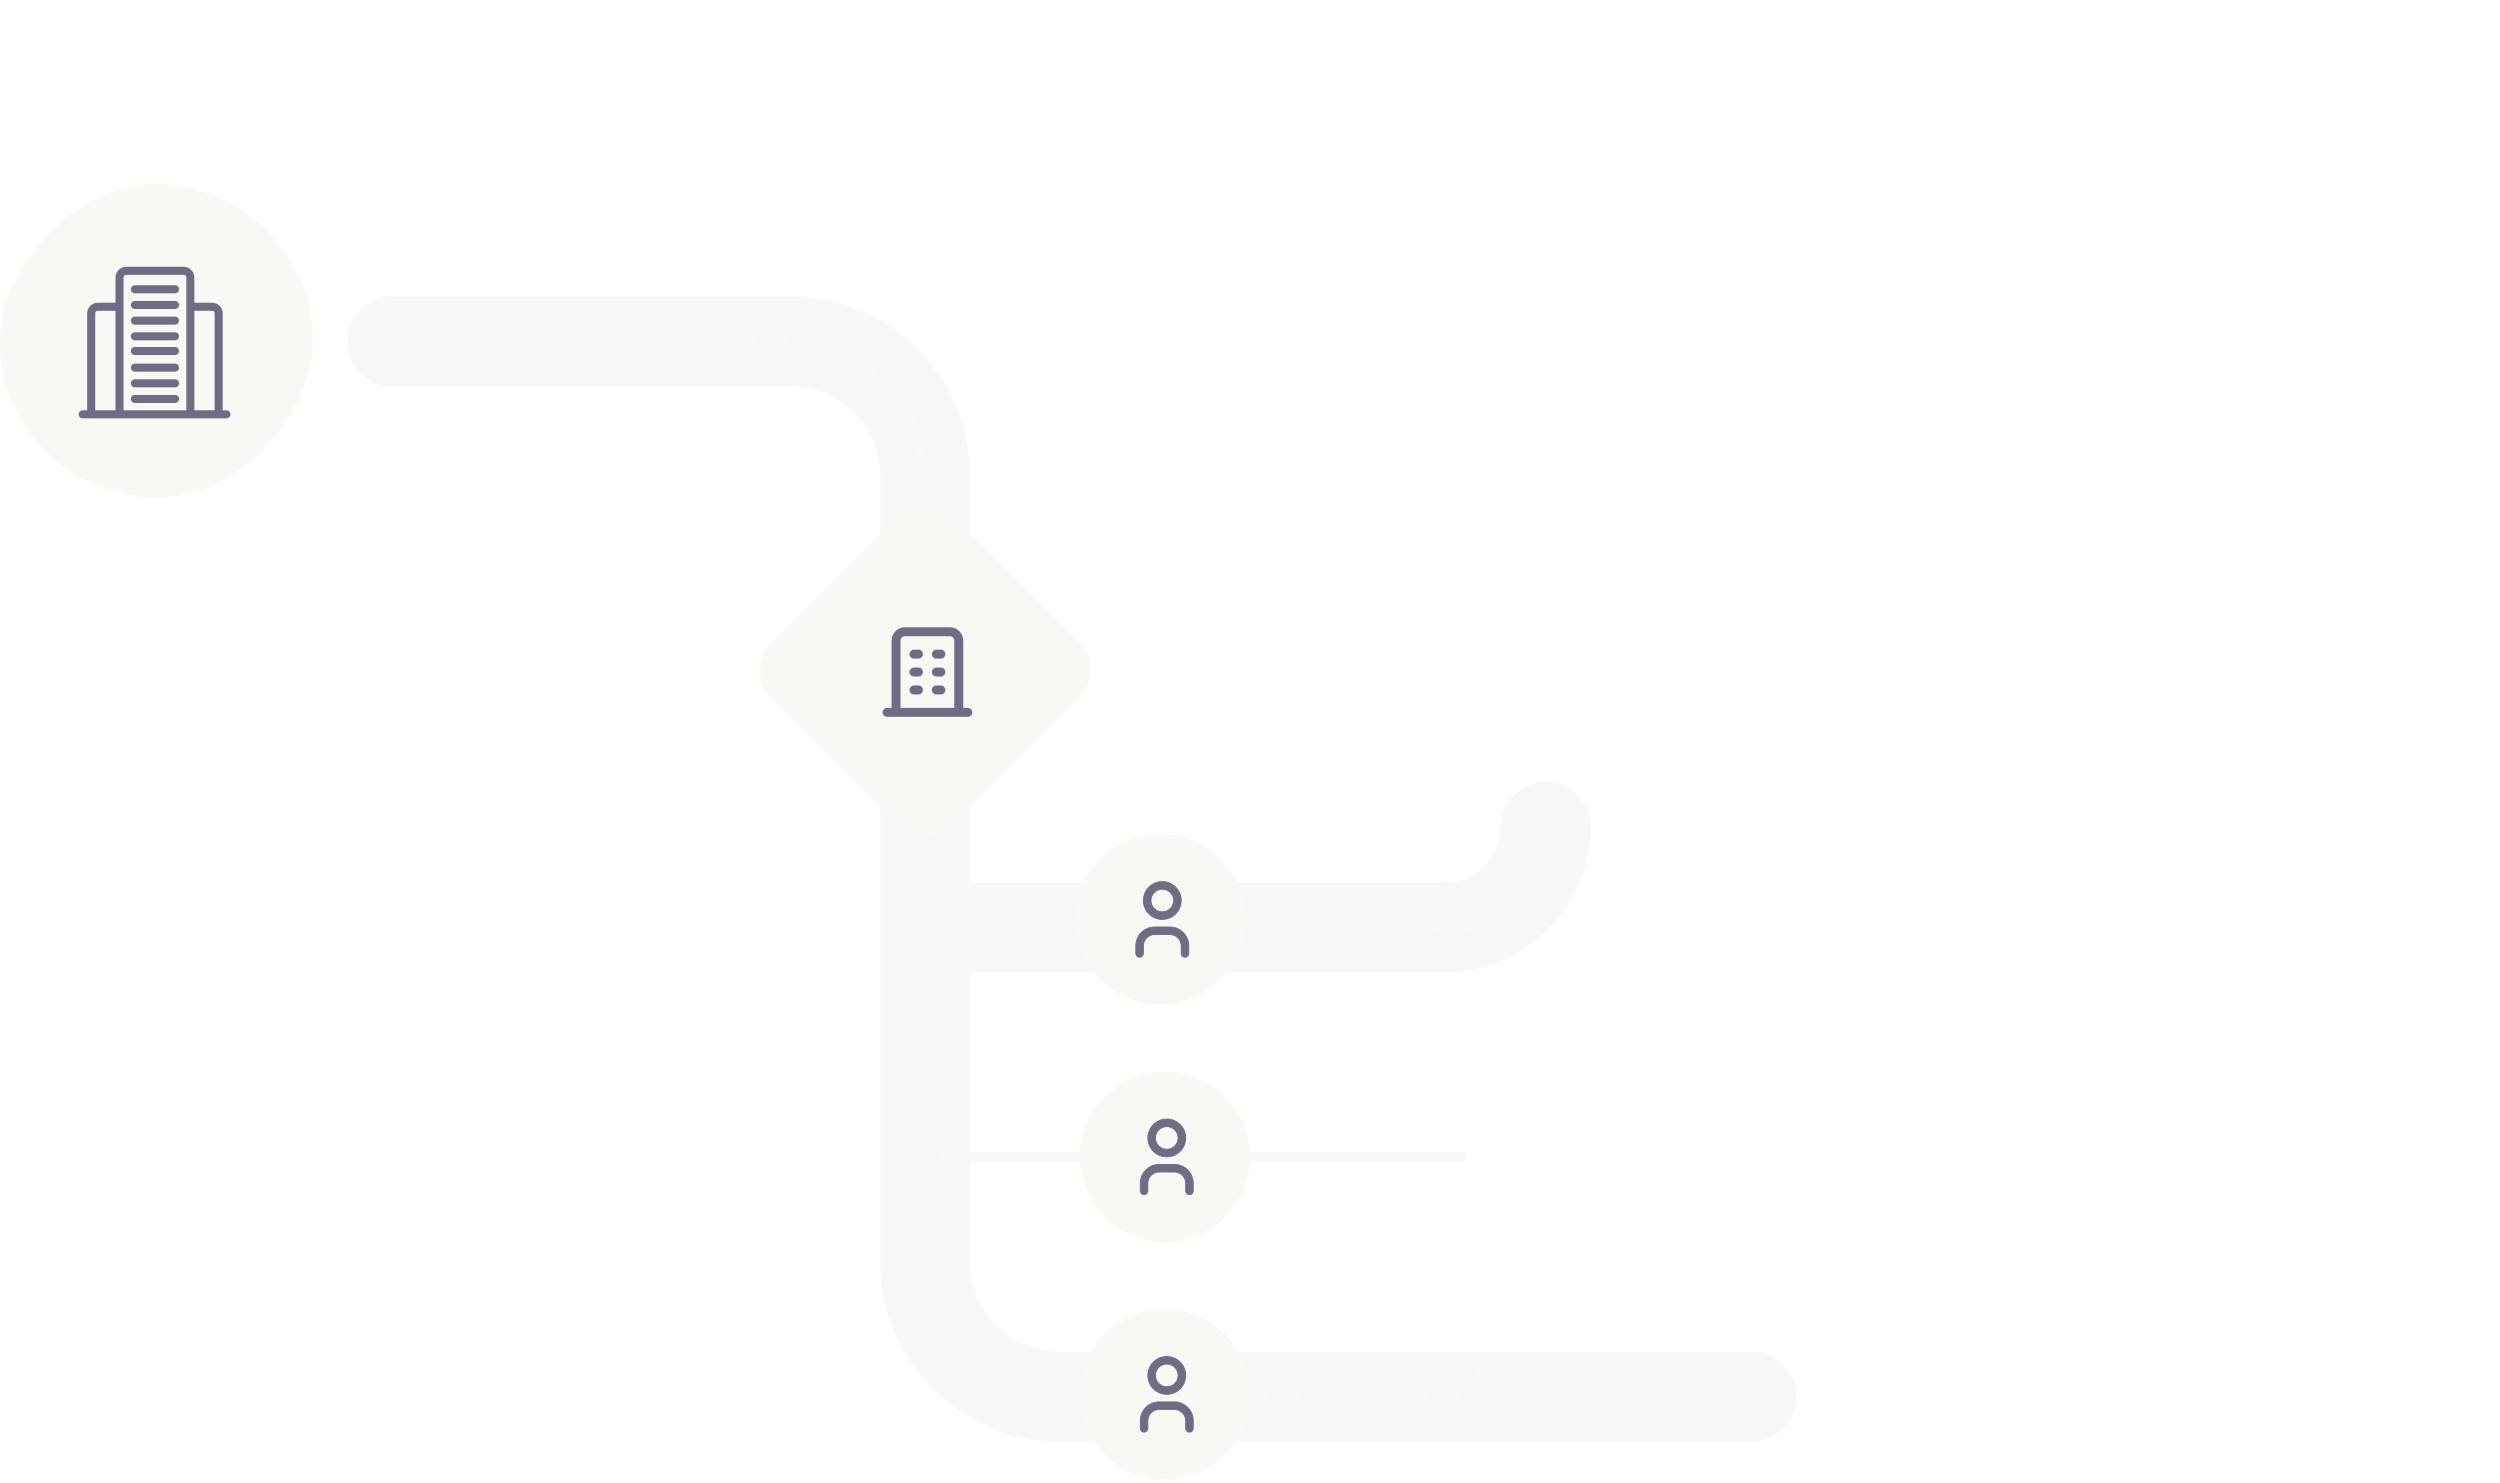 <svg width="558" height="331" viewBox="0 0 558 331" fill="none" xmlns="http://www.w3.org/2000/svg">
<g clip-path="url(#clip0_4571_31508)">
<g filter="url(#filter0_b_4571_31508)">
<path fill-rule="evenodd" clip-rule="evenodd" d="M87.5 66.211C81.977 66.211 77.5 70.688 77.5 76.211C77.5 81.734 81.977 86.211 87.5 86.211H176.463C187.529 86.211 196.5 95.182 196.5 106.248V281.674C196.5 303.786 214.425 321.711 236.537 321.711H391C396.523 321.711 401 317.234 401 311.711C401 306.188 396.523 301.711 391 301.711H236.537C225.471 301.711 216.5 292.74 216.5 281.674V217H322.5C340.449 217 355 202.449 355 184.5C355 178.977 350.523 174.5 345 174.5C339.477 174.5 335 178.977 335 184.5C335 191.404 329.404 197 322.5 197H216.5V106.248C216.5 84.136 198.575 66.211 176.463 66.211H87.5Z" fill="#E8E4DD" fill-opacity="0.3"/>
</g>
<path d="M211 258.211H326" stroke="#F8F8F4" stroke-width="2.24" stroke-linecap="square"/>
<path d="M212 207L328 207C337.389 207 345 199.389 345 190V190" stroke="#F8F8F4" stroke-width="2" stroke-linecap="square" stroke-dasharray="0.2 7"/>
<path d="M88 76.211H175.963C192.552 76.211 206 89.659 206 106.248V281.674C206 298.263 219.448 311.711 236.037 311.711H327" stroke="#F8F8F4" stroke-width="2" stroke-linecap="square" stroke-linejoin="round" stroke-dasharray="0.2 7"/>
<path d="M330 306.211L335.867 311.1C336.421 311.562 336.421 312.413 335.867 312.875L330 317.764" stroke="#F8F8F4" stroke-width="2" stroke-linecap="round"/>
<path d="M339.2 189.211L344.089 183.344C344.551 182.79 345.402 182.79 345.864 183.344L350.753 189.211" stroke="#F8F8F4" stroke-width="2" stroke-linecap="round"/>
<circle cx="260" cy="258.211" r="19" fill="#F8F8F4"/>
<rect width="20.267" height="20.267" transform="translate(250.289 248.078)" fill="#F8F8F4"/>
<path fill-rule="evenodd" clip-rule="evenodd" d="M260.422 249.77C258.09 249.77 256.2 251.66 256.2 253.992C256.2 256.324 258.09 258.214 260.422 258.214C262.754 258.214 264.645 256.324 264.645 253.992C264.645 251.66 262.754 249.77 260.422 249.77ZM260.422 251.458C261.821 251.458 262.956 252.593 262.956 253.992C262.956 255.391 261.821 256.525 260.422 256.525C259.023 256.525 257.889 255.391 257.889 253.992C257.889 252.593 259.023 251.458 260.422 251.458ZM266.33 263.941C266.234 261.694 264.382 259.901 262.111 259.901H258.733L258.55 259.905C256.303 260.001 254.511 261.853 254.511 264.124V265.813L254.517 265.911C254.566 266.331 254.923 266.657 255.356 266.657C255.822 266.657 256.2 266.279 256.2 265.813V264.124L256.204 263.975C256.281 262.645 257.384 261.59 258.733 261.59H262.111L262.26 261.595C263.59 261.672 264.645 262.775 264.645 264.124V265.813L264.65 265.911C264.699 266.331 265.056 266.657 265.489 266.657C265.955 266.657 266.333 266.279 266.333 265.813V264.124L266.33 263.941Z" fill="#6E6D85"/>
<path d="M266.33 263.941L266.43 263.938L266.429 263.936L266.33 263.941ZM258.733 259.901V259.801L258.731 259.801L258.733 259.901ZM258.55 259.905L258.548 259.805L258.546 259.805L258.55 259.905ZM254.511 265.813H254.411L254.411 265.818L254.511 265.813ZM254.517 265.911L254.417 265.917L254.418 265.923L254.517 265.911ZM256.2 264.124L256.1 264.121V264.124H256.2ZM256.204 263.975L256.105 263.969L256.104 263.972L256.204 263.975ZM262.111 261.59L262.114 261.49H262.111V261.59ZM262.26 261.595L262.266 261.495L262.263 261.495L262.26 261.595ZM264.645 265.813H264.544L264.545 265.818L264.645 265.813ZM264.65 265.911L264.55 265.917L264.551 265.923L264.65 265.911ZM266.333 264.124H266.433L266.433 264.122L266.333 264.124ZM256.3 253.992C256.3 251.715 258.146 249.87 260.422 249.87V249.67C258.035 249.67 256.1 251.605 256.1 253.992H256.3ZM260.422 258.114C258.146 258.114 256.3 256.268 256.3 253.992H256.1C256.1 256.379 258.035 258.314 260.422 258.314V258.114ZM264.545 253.992C264.545 256.268 262.699 258.114 260.422 258.114V258.314C262.809 258.314 264.745 256.379 264.745 253.992H264.545ZM260.422 249.87C262.699 249.87 264.545 251.715 264.545 253.992H264.745C264.745 251.605 262.809 249.67 260.422 249.67V249.87ZM263.056 253.992C263.056 252.537 261.877 251.358 260.422 251.358V251.558C261.766 251.558 262.856 252.648 262.856 253.992H263.056ZM260.422 256.625C261.877 256.625 263.056 255.446 263.056 253.992H262.856C262.856 255.336 261.766 256.425 260.422 256.425V256.625ZM257.789 253.992C257.789 255.446 258.968 256.625 260.422 256.625V256.425C259.078 256.425 257.989 255.336 257.989 253.992H257.789ZM260.422 251.358C258.968 251.358 257.789 252.537 257.789 253.992H257.989C257.989 252.648 259.078 251.558 260.422 251.558V251.358ZM262.111 260.001C264.328 260.001 266.136 261.751 266.23 263.945L266.429 263.936C266.331 261.636 264.436 259.801 262.111 259.801V260.001ZM258.733 260.001H262.111V259.801H258.733V260.001ZM258.552 260.005L258.736 260.001L258.731 259.801L258.548 259.805L258.552 260.005ZM254.611 264.124C254.611 261.907 256.361 260.099 258.555 260.005L258.546 259.805C256.246 259.904 254.411 261.799 254.411 264.124H254.611ZM254.611 265.813V264.124H254.411V265.813H254.611ZM254.617 265.905L254.611 265.807L254.411 265.818L254.417 265.917L254.617 265.905ZM255.356 266.557C254.974 266.557 254.659 266.27 254.616 265.9L254.418 265.923C254.472 266.392 254.871 266.757 255.356 266.757V266.557ZM256.1 265.813C256.1 266.224 255.767 266.557 255.356 266.557V266.757C255.877 266.757 256.3 266.334 256.3 265.813H256.1ZM256.1 264.124V265.813H256.3V264.124H256.1ZM256.104 263.972L256.1 264.121L256.3 264.127L256.304 263.978L256.104 263.972ZM258.733 261.49C257.331 261.49 256.185 262.587 256.105 263.969L256.304 263.981C256.378 262.703 257.438 261.69 258.733 261.69V261.49ZM262.111 261.49H258.733V261.69H262.111V261.49ZM262.263 261.495L262.114 261.49L262.108 261.69L262.257 261.695L262.263 261.495ZM264.745 264.124C264.745 262.721 263.648 261.575 262.266 261.495L262.254 261.694C263.532 261.769 264.545 262.828 264.545 264.124H264.745ZM264.745 265.813V264.124H264.545V265.813H264.745ZM264.75 265.905L264.744 265.807L264.545 265.818L264.55 265.917L264.75 265.905ZM265.489 266.557C265.107 266.557 264.793 266.27 264.75 265.9L264.551 265.923C264.605 266.392 265.005 266.757 265.489 266.757V266.557ZM266.233 265.813C266.233 266.224 265.9 266.557 265.489 266.557V266.757C266.011 266.757 266.433 266.334 266.433 265.813H266.233ZM266.233 264.124V265.813H266.433V264.124H266.233ZM266.23 263.943L266.233 264.126L266.433 264.122L266.43 263.938L266.23 263.943Z" fill="#6E6D85"/>
<circle cx="259" cy="205.211" r="19" fill="#F8F8F4"/>
<path fill-rule="evenodd" clip-rule="evenodd" d="M259.422 196.77C257.09 196.77 255.2 198.66 255.2 200.992C255.2 203.324 257.09 205.214 259.422 205.214C261.754 205.214 263.645 203.324 263.645 200.992C263.645 198.66 261.754 196.77 259.422 196.77ZM259.422 198.458C260.821 198.458 261.956 199.593 261.956 200.992C261.956 202.391 260.821 203.525 259.422 203.525C258.023 203.525 256.889 202.391 256.889 200.992C256.889 199.593 258.023 198.458 259.422 198.458ZM265.33 210.941C265.234 208.694 263.382 206.901 261.111 206.901H257.733L257.55 206.905C255.303 207.001 253.511 208.853 253.511 211.124V212.813L253.517 212.911C253.566 213.331 253.923 213.657 254.356 213.657C254.822 213.657 255.2 213.279 255.2 212.813V211.124L255.204 210.975C255.281 209.645 256.384 208.59 257.733 208.59H261.111L261.26 208.595C262.59 208.672 263.645 209.775 263.645 211.124V212.813L263.65 212.911C263.699 213.331 264.056 213.657 264.489 213.657C264.955 213.657 265.333 213.279 265.333 212.813V211.124L265.33 210.941Z" fill="#6E6D85"/>
<path d="M265.33 210.941L265.43 210.938L265.429 210.936L265.33 210.941ZM257.733 206.901V206.801L257.731 206.801L257.733 206.901ZM257.55 206.905L257.548 206.805L257.546 206.805L257.55 206.905ZM253.511 212.813H253.411L253.411 212.818L253.511 212.813ZM253.517 212.911L253.417 212.917L253.418 212.923L253.517 212.911ZM255.2 211.124L255.1 211.121V211.124H255.2ZM255.204 210.975L255.105 210.969L255.104 210.972L255.204 210.975ZM261.111 208.59L261.114 208.49H261.111V208.59ZM261.26 208.595L261.266 208.495L261.263 208.495L261.26 208.595ZM263.645 212.813H263.544L263.545 212.818L263.645 212.813ZM263.65 212.911L263.55 212.917L263.551 212.923L263.65 212.911ZM265.333 211.124H265.433L265.433 211.122L265.333 211.124ZM255.3 200.992C255.3 198.715 257.146 196.87 259.422 196.87V196.67C257.035 196.67 255.1 198.605 255.1 200.992H255.3ZM259.422 205.114C257.146 205.114 255.3 203.268 255.3 200.992H255.1C255.1 203.379 257.035 205.314 259.422 205.314V205.114ZM263.545 200.992C263.545 203.268 261.699 205.114 259.422 205.114V205.314C261.809 205.314 263.745 203.379 263.745 200.992H263.545ZM259.422 196.87C261.699 196.87 263.545 198.715 263.545 200.992H263.745C263.745 198.605 261.809 196.67 259.422 196.67V196.87ZM262.056 200.992C262.056 199.537 260.877 198.358 259.422 198.358V198.558C260.766 198.558 261.856 199.648 261.856 200.992H262.056ZM259.422 203.625C260.877 203.625 262.056 202.446 262.056 200.992H261.856C261.856 202.336 260.766 203.425 259.422 203.425V203.625ZM256.789 200.992C256.789 202.446 257.968 203.625 259.422 203.625V203.425C258.078 203.425 256.989 202.336 256.989 200.992H256.789ZM259.422 198.358C257.968 198.358 256.789 199.537 256.789 200.992H256.989C256.989 199.648 258.078 198.558 259.422 198.558V198.358ZM261.111 207.001C263.328 207.001 265.136 208.751 265.23 210.945L265.429 210.936C265.331 208.636 263.436 206.801 261.111 206.801V207.001ZM257.733 207.001H261.111V206.801H257.733V207.001ZM257.552 207.005L257.736 207.001L257.731 206.801L257.548 206.805L257.552 207.005ZM253.611 211.124C253.611 208.907 255.361 207.099 257.555 207.005L257.546 206.805C255.246 206.904 253.411 208.799 253.411 211.124H253.611ZM253.611 212.813V211.124H253.411V212.813H253.611ZM253.617 212.905L253.611 212.807L253.411 212.818L253.417 212.917L253.617 212.905ZM254.356 213.557C253.974 213.557 253.659 213.27 253.616 212.9L253.418 212.923C253.472 213.392 253.871 213.757 254.356 213.757V213.557ZM255.1 212.813C255.1 213.224 254.767 213.557 254.356 213.557V213.757C254.877 213.757 255.3 213.334 255.3 212.813H255.1ZM255.1 211.124V212.813H255.3V211.124H255.1ZM255.104 210.972L255.1 211.121L255.3 211.127L255.304 210.978L255.104 210.972ZM257.733 208.49C256.331 208.49 255.185 209.587 255.105 210.969L255.304 210.981C255.378 209.703 256.438 208.69 257.733 208.69V208.49ZM261.111 208.49H257.733V208.69H261.111V208.49ZM261.263 208.495L261.114 208.49L261.108 208.69L261.257 208.695L261.263 208.495ZM263.745 211.124C263.745 209.721 262.648 208.575 261.266 208.495L261.254 208.694C262.532 208.769 263.545 209.828 263.545 211.124H263.745ZM263.745 212.813V211.124H263.545V212.813H263.745ZM263.75 212.905L263.744 212.807L263.545 212.818L263.55 212.917L263.75 212.905ZM264.489 213.557C264.107 213.557 263.793 213.27 263.75 212.9L263.551 212.923C263.605 213.392 264.005 213.757 264.489 213.757V213.557ZM265.233 212.813C265.233 213.224 264.9 213.557 264.489 213.557V213.757C265.011 213.757 265.433 213.334 265.433 212.813H265.233ZM265.233 211.124V212.813H265.433V211.124H265.233ZM265.23 210.943L265.233 211.126L265.433 211.122L265.43 210.938L265.23 210.943Z" fill="#6E6D85"/>
<circle cx="260" cy="311.211" r="19" fill="#F8F8F4"/>
<rect width="20.267" height="20.267" transform="translate(250.289 301.078)" fill="#F8F8F4"/>
<path fill-rule="evenodd" clip-rule="evenodd" d="M260.422 302.77C258.09 302.77 256.2 304.66 256.2 306.992C256.2 309.324 258.09 311.214 260.422 311.214C262.754 311.214 264.645 309.324 264.645 306.992C264.645 304.66 262.754 302.77 260.422 302.77ZM260.422 304.458C261.821 304.458 262.956 305.593 262.956 306.992C262.956 308.391 261.821 309.525 260.422 309.525C259.023 309.525 257.889 308.391 257.889 306.992C257.889 305.593 259.023 304.458 260.422 304.458ZM266.33 316.941C266.234 314.694 264.382 312.901 262.111 312.901H258.733L258.55 312.905C256.303 313.001 254.511 314.853 254.511 317.124V318.813L254.517 318.911C254.566 319.331 254.923 319.657 255.356 319.657C255.822 319.657 256.2 319.279 256.2 318.813V317.124L256.204 316.975C256.281 315.645 257.384 314.59 258.733 314.59H262.111L262.26 314.595C263.59 314.672 264.645 315.775 264.645 317.124V318.813L264.65 318.911C264.699 319.331 265.056 319.657 265.489 319.657C265.955 319.657 266.333 319.279 266.333 318.813V317.124L266.33 316.941Z" fill="#6E6D85"/>
<path d="M266.33 316.941L266.43 316.938L266.429 316.936L266.33 316.941ZM258.733 312.901V312.801L258.731 312.801L258.733 312.901ZM258.55 312.905L258.548 312.805L258.546 312.805L258.55 312.905ZM254.511 318.813H254.411L254.411 318.818L254.511 318.813ZM254.517 318.911L254.417 318.917L254.418 318.923L254.517 318.911ZM256.2 317.124L256.1 317.121V317.124H256.2ZM256.204 316.975L256.105 316.969L256.104 316.972L256.204 316.975ZM262.111 314.59L262.114 314.49H262.111V314.59ZM262.26 314.595L262.266 314.495L262.263 314.495L262.26 314.595ZM264.645 318.813H264.544L264.545 318.818L264.645 318.813ZM264.65 318.911L264.55 318.917L264.551 318.923L264.65 318.911ZM266.333 317.124H266.433L266.433 317.122L266.333 317.124ZM256.3 306.992C256.3 304.715 258.146 302.87 260.422 302.87V302.67C258.035 302.67 256.1 304.605 256.1 306.992H256.3ZM260.422 311.114C258.146 311.114 256.3 309.268 256.3 306.992H256.1C256.1 309.379 258.035 311.314 260.422 311.314V311.114ZM264.545 306.992C264.545 309.268 262.699 311.114 260.422 311.114V311.314C262.809 311.314 264.745 309.379 264.745 306.992H264.545ZM260.422 302.87C262.699 302.87 264.545 304.715 264.545 306.992H264.745C264.745 304.605 262.809 302.67 260.422 302.67V302.87ZM263.056 306.992C263.056 305.537 261.877 304.358 260.422 304.358V304.558C261.766 304.558 262.856 305.648 262.856 306.992H263.056ZM260.422 309.625C261.877 309.625 263.056 308.446 263.056 306.992H262.856C262.856 308.336 261.766 309.425 260.422 309.425V309.625ZM257.789 306.992C257.789 308.446 258.968 309.625 260.422 309.625V309.425C259.078 309.425 257.989 308.336 257.989 306.992H257.789ZM260.422 304.358C258.968 304.358 257.789 305.537 257.789 306.992H257.989C257.989 305.648 259.078 304.558 260.422 304.558V304.358ZM262.111 313.001C264.328 313.001 266.136 314.751 266.23 316.945L266.429 316.936C266.331 314.636 264.436 312.801 262.111 312.801V313.001ZM258.733 313.001H262.111V312.801H258.733V313.001ZM258.552 313.005L258.736 313.001L258.731 312.801L258.548 312.805L258.552 313.005ZM254.611 317.124C254.611 314.907 256.361 313.099 258.555 313.005L258.546 312.805C256.246 312.904 254.411 314.799 254.411 317.124H254.611ZM254.611 318.813V317.124H254.411V318.813H254.611ZM254.617 318.905L254.611 318.807L254.411 318.818L254.417 318.917L254.617 318.905ZM255.356 319.557C254.974 319.557 254.659 319.27 254.616 318.9L254.418 318.923C254.472 319.392 254.871 319.757 255.356 319.757V319.557ZM256.1 318.813C256.1 319.224 255.767 319.557 255.356 319.557V319.757C255.877 319.757 256.3 319.334 256.3 318.813H256.1ZM256.1 317.124V318.813H256.3V317.124H256.1ZM256.104 316.972L256.1 317.121L256.3 317.127L256.304 316.978L256.104 316.972ZM258.733 314.49C257.331 314.49 256.185 315.587 256.105 316.969L256.304 316.981C256.378 315.703 257.438 314.69 258.733 314.69V314.49ZM262.111 314.49H258.733V314.69H262.111V314.49ZM262.263 314.495L262.114 314.49L262.108 314.69L262.257 314.695L262.263 314.495ZM264.745 317.124C264.745 315.721 263.648 314.575 262.266 314.495L262.254 314.694C263.532 314.769 264.545 315.828 264.545 317.124H264.745ZM264.745 318.813V317.124H264.545V318.813H264.745ZM264.75 318.905L264.744 318.807L264.545 318.818L264.55 318.917L264.75 318.905ZM265.489 319.557C265.107 319.557 264.793 319.27 264.75 318.9L264.551 318.923C264.605 319.392 265.005 319.757 265.489 319.757V319.557ZM266.233 318.813C266.233 319.224 265.9 319.557 265.489 319.557V319.757C266.011 319.757 266.433 319.334 266.433 318.813H266.233ZM266.233 317.124V318.813H266.433V317.124H266.233ZM266.23 316.943L266.233 317.126L266.433 317.122L266.43 316.938L266.23 316.943Z" fill="#6E6D85"/>
<rect x="206.5" y="109.211" width="57.211" height="57.211" rx="8.193" transform="rotate(45 206.5 109.211)" fill="#F8F8F4"/>
<path fill-rule="evenodd" clip-rule="evenodd" d="M214.995 142.824C214.904 141.249 213.598 140 212 140H202L201.824 140.005C200.249 140.096 199 141.402 199 143V158H198L197.883 158.007C197.386 158.065 197 158.487 197 159C197 159.552 197.448 160 198 160H216L216.117 159.993C216.614 159.936 217 159.513 217 159C217 158.448 216.552 158 216 158H215V143L214.995 142.824ZM213 158V143C213 142.487 212.614 142.064 212.117 142.007L212 142H202C201.487 142 201.065 142.386 201.007 142.883L201 143V158H213ZM206 146C206 145.448 205.552 145 205 145H204L203.883 145.007C203.386 145.065 203 145.487 203 146C203 146.553 203.448 147 204 147H205L205.117 146.994C205.614 146.936 206 146.513 206 146ZM205 148.999C205.552 148.999 206 149.447 206 149.999C206 150.512 205.614 150.935 205.117 150.992L205 150.999H204C203.448 150.999 203 150.551 203 149.999C203 149.486 203.386 149.064 203.883 149.006L204 148.999H205ZM206 154C206 153.447 205.552 153 205 153H204L203.883 153.006C203.386 153.064 203 153.487 203 154C203 154.552 203.448 155 204 155H205L205.117 154.993C205.614 154.935 206 154.513 206 154ZM210 145C210.552 145 211 145.448 211 146C211 146.513 210.614 146.936 210.117 146.994L210 147H209C208.448 147 208 146.553 208 146C208 145.487 208.386 145.065 208.883 145.007L209 145H210ZM211 149.999C211 149.447 210.552 148.999 210 148.999H209L208.883 149.006C208.386 149.064 208 149.486 208 149.999C208 150.551 208.448 150.999 209 150.999H210L210.117 150.992C210.614 150.935 211 150.512 211 149.999ZM210 153C210.552 153 211 153.447 211 154C211 154.513 210.614 154.935 210.117 154.993L210 155H209C208.448 155 208 154.552 208 154C208 153.487 208.386 153.064 208.883 153.006L209 153H210Z" fill="#6E6D85"/>
<rect width="69.823" height="69.823" rx="34.911" transform="matrix(-1 0 0 1 69.823 41.211)" fill="#F8F8F4"/>
<path d="M30.102 64.57H39.059" stroke="#6E6D85" stroke-width="1.8" stroke-linecap="round" stroke-linejoin="round"/>
<path d="M30.102 71.562H39.059" stroke="#6E6D85" stroke-width="1.8" stroke-linecap="round" stroke-linejoin="round"/>
<path d="M30.102 85.555H39.059" stroke="#6E6D85" stroke-width="1.8" stroke-linecap="round" stroke-linejoin="round"/>
<path d="M30.102 68.062H39.059" stroke="#6E6D85" stroke-width="1.8" stroke-linecap="round" stroke-linejoin="round"/>
<path d="M30.102 82.055H39.059" stroke="#6E6D85" stroke-width="1.8" stroke-linecap="round" stroke-linejoin="round"/>
<path d="M30.102 75.062H39.059" stroke="#6E6D85" stroke-width="1.8" stroke-linecap="round" stroke-linejoin="round"/>
<path d="M30.102 78.344H39.059" stroke="#6E6D85" stroke-width="1.8" stroke-linecap="round" stroke-linejoin="round"/>
<path d="M30.102 89.043H39.059" stroke="#6E6D85" stroke-width="1.8" stroke-linecap="round" stroke-linejoin="round"/>
<path d="M42.486 92.54V61.915C42.486 61.11 41.833 60.457 41.028 60.457H28.137C27.332 60.457 26.679 61.11 26.679 61.915V92.54" stroke="#6E6D85" stroke-width="1.8" stroke-linejoin="round"/>
<path d="M42.487 68.473H47.351C48.157 68.473 48.81 69.126 48.81 69.931V92.535" stroke="#6E6D85" stroke-width="1.8" stroke-linejoin="round"/>
<path d="M26.678 68.473H21.814C21.008 68.473 20.355 69.126 20.355 69.931V92.535" stroke="#6E6D85" stroke-width="1.8" stroke-linejoin="round"/>
<path d="M18.459 92.477H50.542" stroke="#6E6D85" stroke-width="1.8" stroke-linecap="round" stroke-linejoin="round"/>
</g>
<defs>
<filter id="filter0_b_4571_31508" x="61.326" y="50.037" width="355.848" height="287.848" filterUnits="userSpaceOnUse" color-interpolation-filters="sRGB">
<feFlood flood-opacity="0" result="BackgroundImageFix"/>
<feGaussianBlur in="BackgroundImageFix" stdDeviation="8.087"/>
<feComposite in2="SourceAlpha" operator="in" result="effect1_backgroundBlur_4571_31508"/>
<feBlend mode="normal" in="SourceGraphic" in2="effect1_backgroundBlur_4571_31508" result="shape"/>
</filter>
<clipPath id="clip0_4571_31508">
<rect width="557.602" height="330.211" fill="white"/>
</clipPath>
</defs>
</svg>
